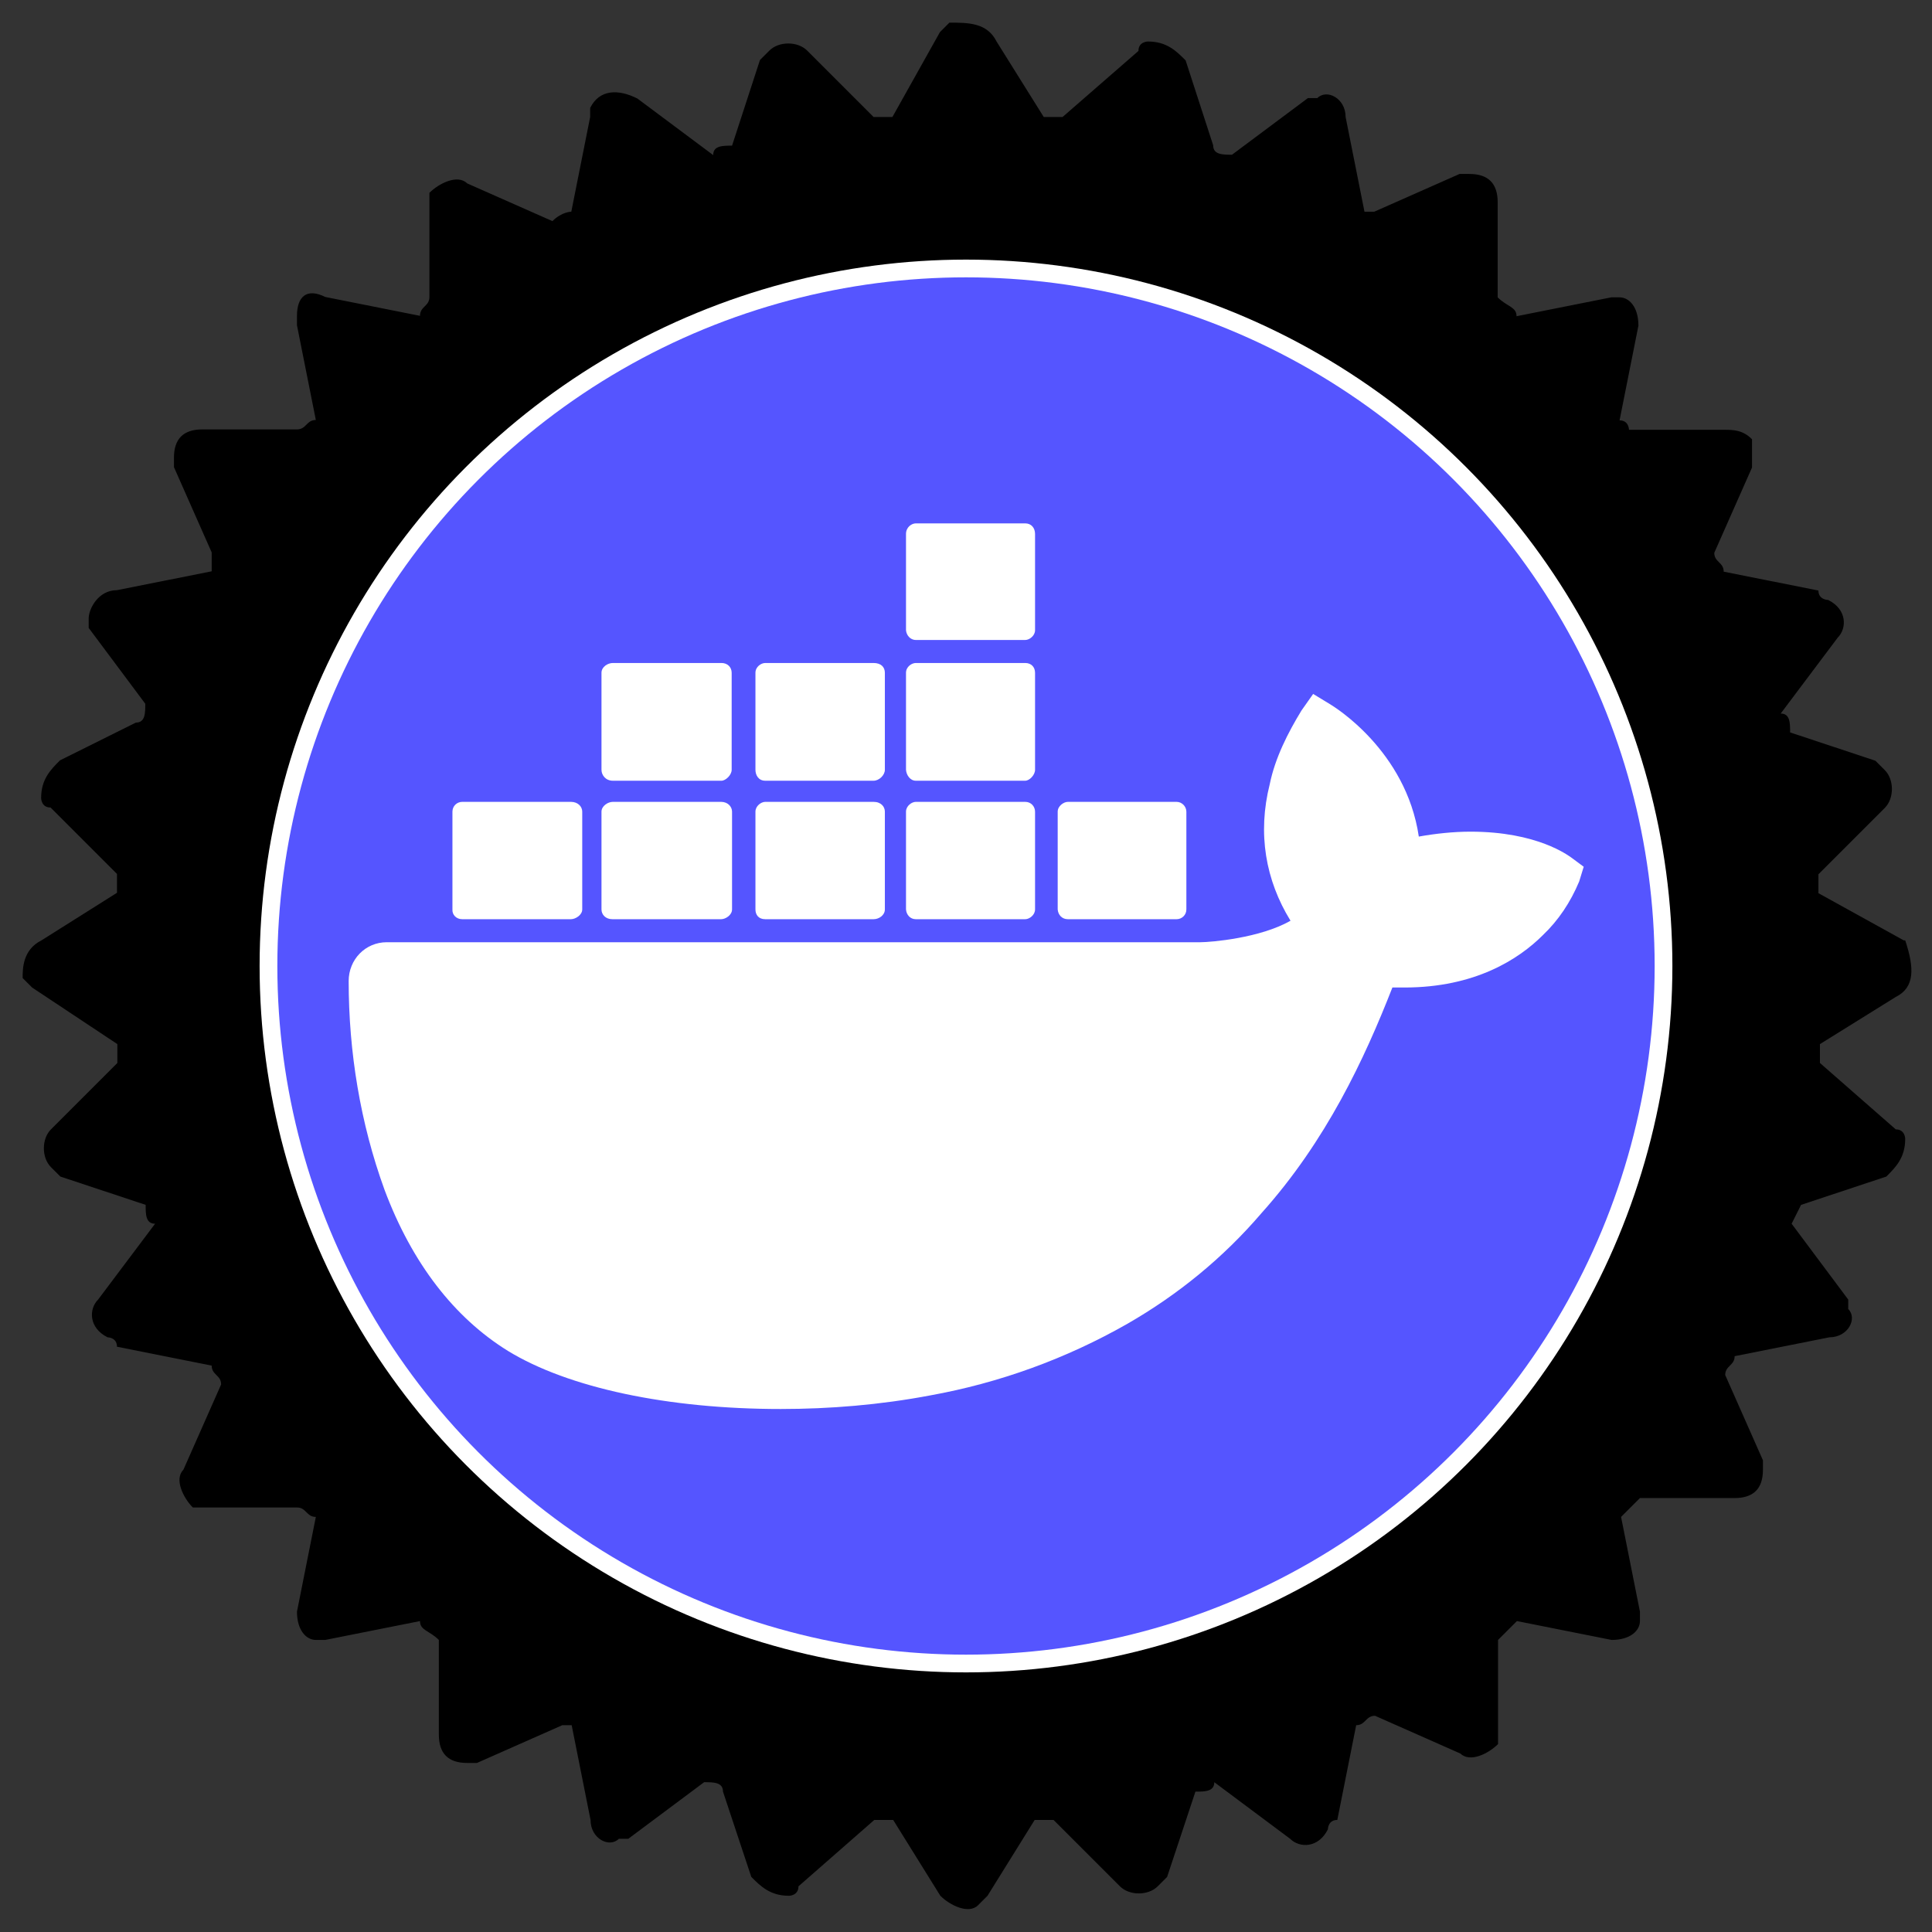 <?xml version="1.0" encoding="utf-8"?>
<!-- Generator: Adobe Illustrator 28.2.0, SVG Export Plug-In . SVG Version: 6.00 Build 0)  -->
<svg version="1.1"
	 id="svg12" xmlns:svg="http://www.w3.org/2000/svg" xmlns:sodipodi="http://sodipodi.sourceforge.net/DTD/sodipodi-0.dtd" xmlns:inkscape="http://www.inkscape.org/namespaces/inkscape"
	 xmlns="http://www.w3.org/2000/svg" xmlns:xlink="http://www.w3.org/1999/xlink" x="0px" y="0px" viewBox="0 0 512 512"
	 style="enable-background:new 0 0 512 512;" xml:space="preserve">
<rect x="0" y="0" width="512" height="512" fill="#333333" stroke="none"/>
<style type="text/css">
	.st0{fill-rule:evenodd;clip-rule:evenodd;}
	.st1{fill-rule:evenodd;clip-rule:evenodd;fill:#FFFFFF;}
	.st2{fill-rule:evenodd;clip-rule:evenodd;fill:#5555FF;}
	.st3{fill:#FFFFFF;}
</style>
<path class="st0" d="M502.4,299.3l-20.1-17.6v-5l20.1-12.5c5-2.5,5-7.5,2.5-15h-0.4l-22.6-12.5v-5l17.6-17.6c2.5-2.5,2.5-7.5,0-10
	l-2.5-2.5l-22.6-7.5c0-2.5,0-5-2.5-5L487,169c2.5-2.5,2.5-7.5-2.5-10c0,0-2.6,0-2.6-2.5l-25.1-5c0-2.5-2.5-2.5-2.5-5l10-22.6v-7.5
	c-2.5-2.5-5-2.5-7.5-2.5h-25.1c0,0,0-2.5-2.5-2.5l5-25.1c0-5-2.5-7.5-5-7.5H427l-25.1,5c0-2.5-2.5-2.5-5-5V53.6c0-5-2.5-7.5-7.5-7.5
	h-2.6l-22.6,10h-2.6l-5-25.1c0-5-5-7.5-7.5-5h-2.5l-20.1,15c-2.5,0-5,0-5-2.5L314.2,16c-2.5-2.5-5-5-10-5c0,0-2.5,0-2.5,2.5
	L281.6,31h-5l-12.5-20c-2.5-5-7.5-5-12.5-5l-2.5,2.5L236.5,31h-5l-17.6-17.6c-2.5-2.5-7.5-2.5-10,0l-2.5,2.5L194,38.6
	c-2.5,0-5,0-5,2.5l-20.1-15c-5-2.5-10-2.5-12.5,2.5V31l-5,25.1c0,0-2.5,0-5,2.5l-22.6-10c-2.5-2.5-7.5,0-10,2.5v27.6
	c0,2.5-2.5,2.5-2.5,5l-25.1-5c-5-2.5-7.5,0-7.5,5v2.5l5,25.1c-2.5,0-2.5,2.5-5,2.5H53.6c-5,0-7.5,2.5-7.5,7.5v2.5l10,22.6v5l-25.1,5
	c-5,0-7.5,5-7.5,7.5v2.5l15,20.1c0,2.5,0,5-2.5,5l-20.1,10c-2.5,2.5-5,5-5,10c0,0,0,2.5,2.5,2.5L31,231.6v5l-20,12.6
	c-5,2.5-5,7.5-5,10l2.5,2.5l22.6,15v5l-17.6,17.6c-2.5,2.5-2.5,7.5,0,10l2.5,2.5l22.6,7.5c0,2.5,0,5,2.5,5L26,344.4
	c-2.5,2.5-2.5,7.5,2.5,10c0,0,2.5,0,2.5,2.5l25.1,5c0,2.5,2.5,2.5,2.5,5l-10,22.6c-2.5,2.5,0,7.5,2.5,10h27.6c2.5,0,2.5,2.5,5,2.5
	l-5,25.1c0,5,2.5,7.5,5,7.5h2.5l25.1-5c0,2.5,2.5,2.5,5,5v25.1c0,5,2.5,7.5,7.5,7.5h2.6l22.6-10h2.5l5,25.1c0,5,5,7.5,7.5,5h2.5
	l20.1-15c2.5,0,5,0,5,2.5l7.5,22.6c2.5,2.5,5,5,10,5c0,0,2.5,0,2.5-2.5l20.1-17.6h5l12.5,20.1c2.5,2.5,7.5,5,10,2.5l2.5-2.5
	l12.5-20.1h5l17.6,17.6c2.5,2.5,7.5,2.5,10,0l2.5-2.5l7.5-22.6c2.5,0,5,0,5-2.5l20.1,15c2.5,2.5,7.5,2.5,10-2.5c0,0,0-2.5,2.5-2.5
	l5-25.1c2.5,0,2.5-2.5,5-2.5l22.6,10c2.6,2.5,7.5,0,10-2.5v-27.6l5-5l25.1,5c5,0,7.5-2.5,7.5-5v-2.5l-5-25.1l5-5h25.1
	c5,0,7.5-2.5,7.5-7.5V387l-10-22.6c0-2.5,2.5-2.5,2.5-5l25.1-5c5,0,7.5-5,5-7.5v-2.5l-15-20.1l2.5-5l22.6-7.5c2.5-2.5,5-5,5-10
	C504.9,301.8,504.9,299.3,502.4,299.3z"/>
<circle id="path91-3-3-6" class="st1" cx="256" cy="256" r="187.2"/>
<circle id="path91-3-3" class="st2" cx="256" cy="256" r="182.5"/>
<path id="path361" class="st3" d="M416.6,227.4c-1-0.7-9.2-7-26.9-7c-4.5,0-9.2,0.5-13.7,1.3c-3.4-22.9-22.6-34.5-23.4-35l-4.6-2.8
	l-3.1,4.4c-3.6,5.9-7,12.6-8.4,19.5c-3.3,13.1-1.1,25.5,5.5,36.2c-8,4.6-21.1,5.7-23.9,5.7H102.5c-5.7,0-10.1,4.6-10.1,10.3
	c0,18.8,3.1,37.7,9.5,55.3c7.3,19.5,18.5,33.9,32.7,42.7c16,9.8,42.4,15.4,72.3,15.4c13,0,26.4-1.1,39.6-3.6
	c18.3-3.3,36-9.7,52.3-19c13.4-7.7,25.4-17.5,35.5-29.3c17.2-19.2,27.3-40.9,34.7-59.8h3.2c18.7,0,30.3-7.5,36.7-13.9
	c4.1-3.9,7.3-8.7,9.6-14.2l1.2-3.9L416.6,227.4 M122.5,243.6h28.8c1.2,0,3-1.1,3-2.6v-25.9c0-1.3-1.1-2.6-3-2.6h-28.8
	c-1.4,0-2.6,1.1-2.6,2.6V241C119.8,242.4,120.9,243.6,122.5,243.6 M162.3,243.6h28.8c1.2,0,2.9-1.1,2.9-2.6v-25.9
	c0-1.3-1.1-2.6-2.9-2.6h-28.7c-1.3,0-3,1.1-3,2.6V241C159.4,242.4,160.5,243.6,162.3,243.6 M202.8,243.6h28.7c1.5,0,3-1.1,3-2.6
	v-25.9c0-1.3-1-2.6-3-2.6h-28.7c-1.1,0-2.6,1.1-2.6,2.6V241C200.2,242.4,201,243.6,202.8,243.6 M242.7,243.6h29
	c1.1,0,2.6-1.1,2.6-2.6v-25.9c0-1.3-1-2.6-2.6-2.6h-29c-1.1,0-2.6,1.1-2.6,2.6V241C240.2,242.4,241.2,243.6,242.7,243.6
	 M162.4,206.9h28.8c1.1,0,2.7-1.5,2.7-2.9v-25.7c0-1.5-1.1-2.6-2.7-2.6h-28.8c-1.3,0-3,1-3,2.6V204
	C159.4,205.4,160.5,206.9,162.4,206.9 M202.8,206.9h28.7c1.5,0,3-1.5,3-2.9v-25.7c0-1.5-1-2.6-3-2.6h-28.7c-1.1,0-2.6,1-2.6,2.6V204
	C200.2,205.4,201,206.9,202.8,206.9 M242.7,206.9h29c1.1,0,2.6-1.5,2.6-2.9v-25.7c0-1.5-1-2.6-2.6-2.6h-29c-1.1,0-2.6,1-2.6,2.6V204
	C240.2,205.4,241.2,206.9,242.7,206.9 M242.7,169.6h29c1.1,0,2.6-1.1,2.6-2.6v-25.5c0-1.6-1-2.8-2.6-2.8h-29c-1.1,0-2.6,1-2.6,2.8
	V167C240.2,168.3,241.2,169.6,242.7,169.6 M283,243.6h28.8c1.4,0,2.6-1.1,2.6-2.6v-25.9c0-1.3-1.1-2.6-2.6-2.6H283
	c-1.1,0-2.7,1.1-2.7,2.6V241C280.4,242.4,281.4,243.6,283,243.6"/>
</svg>
